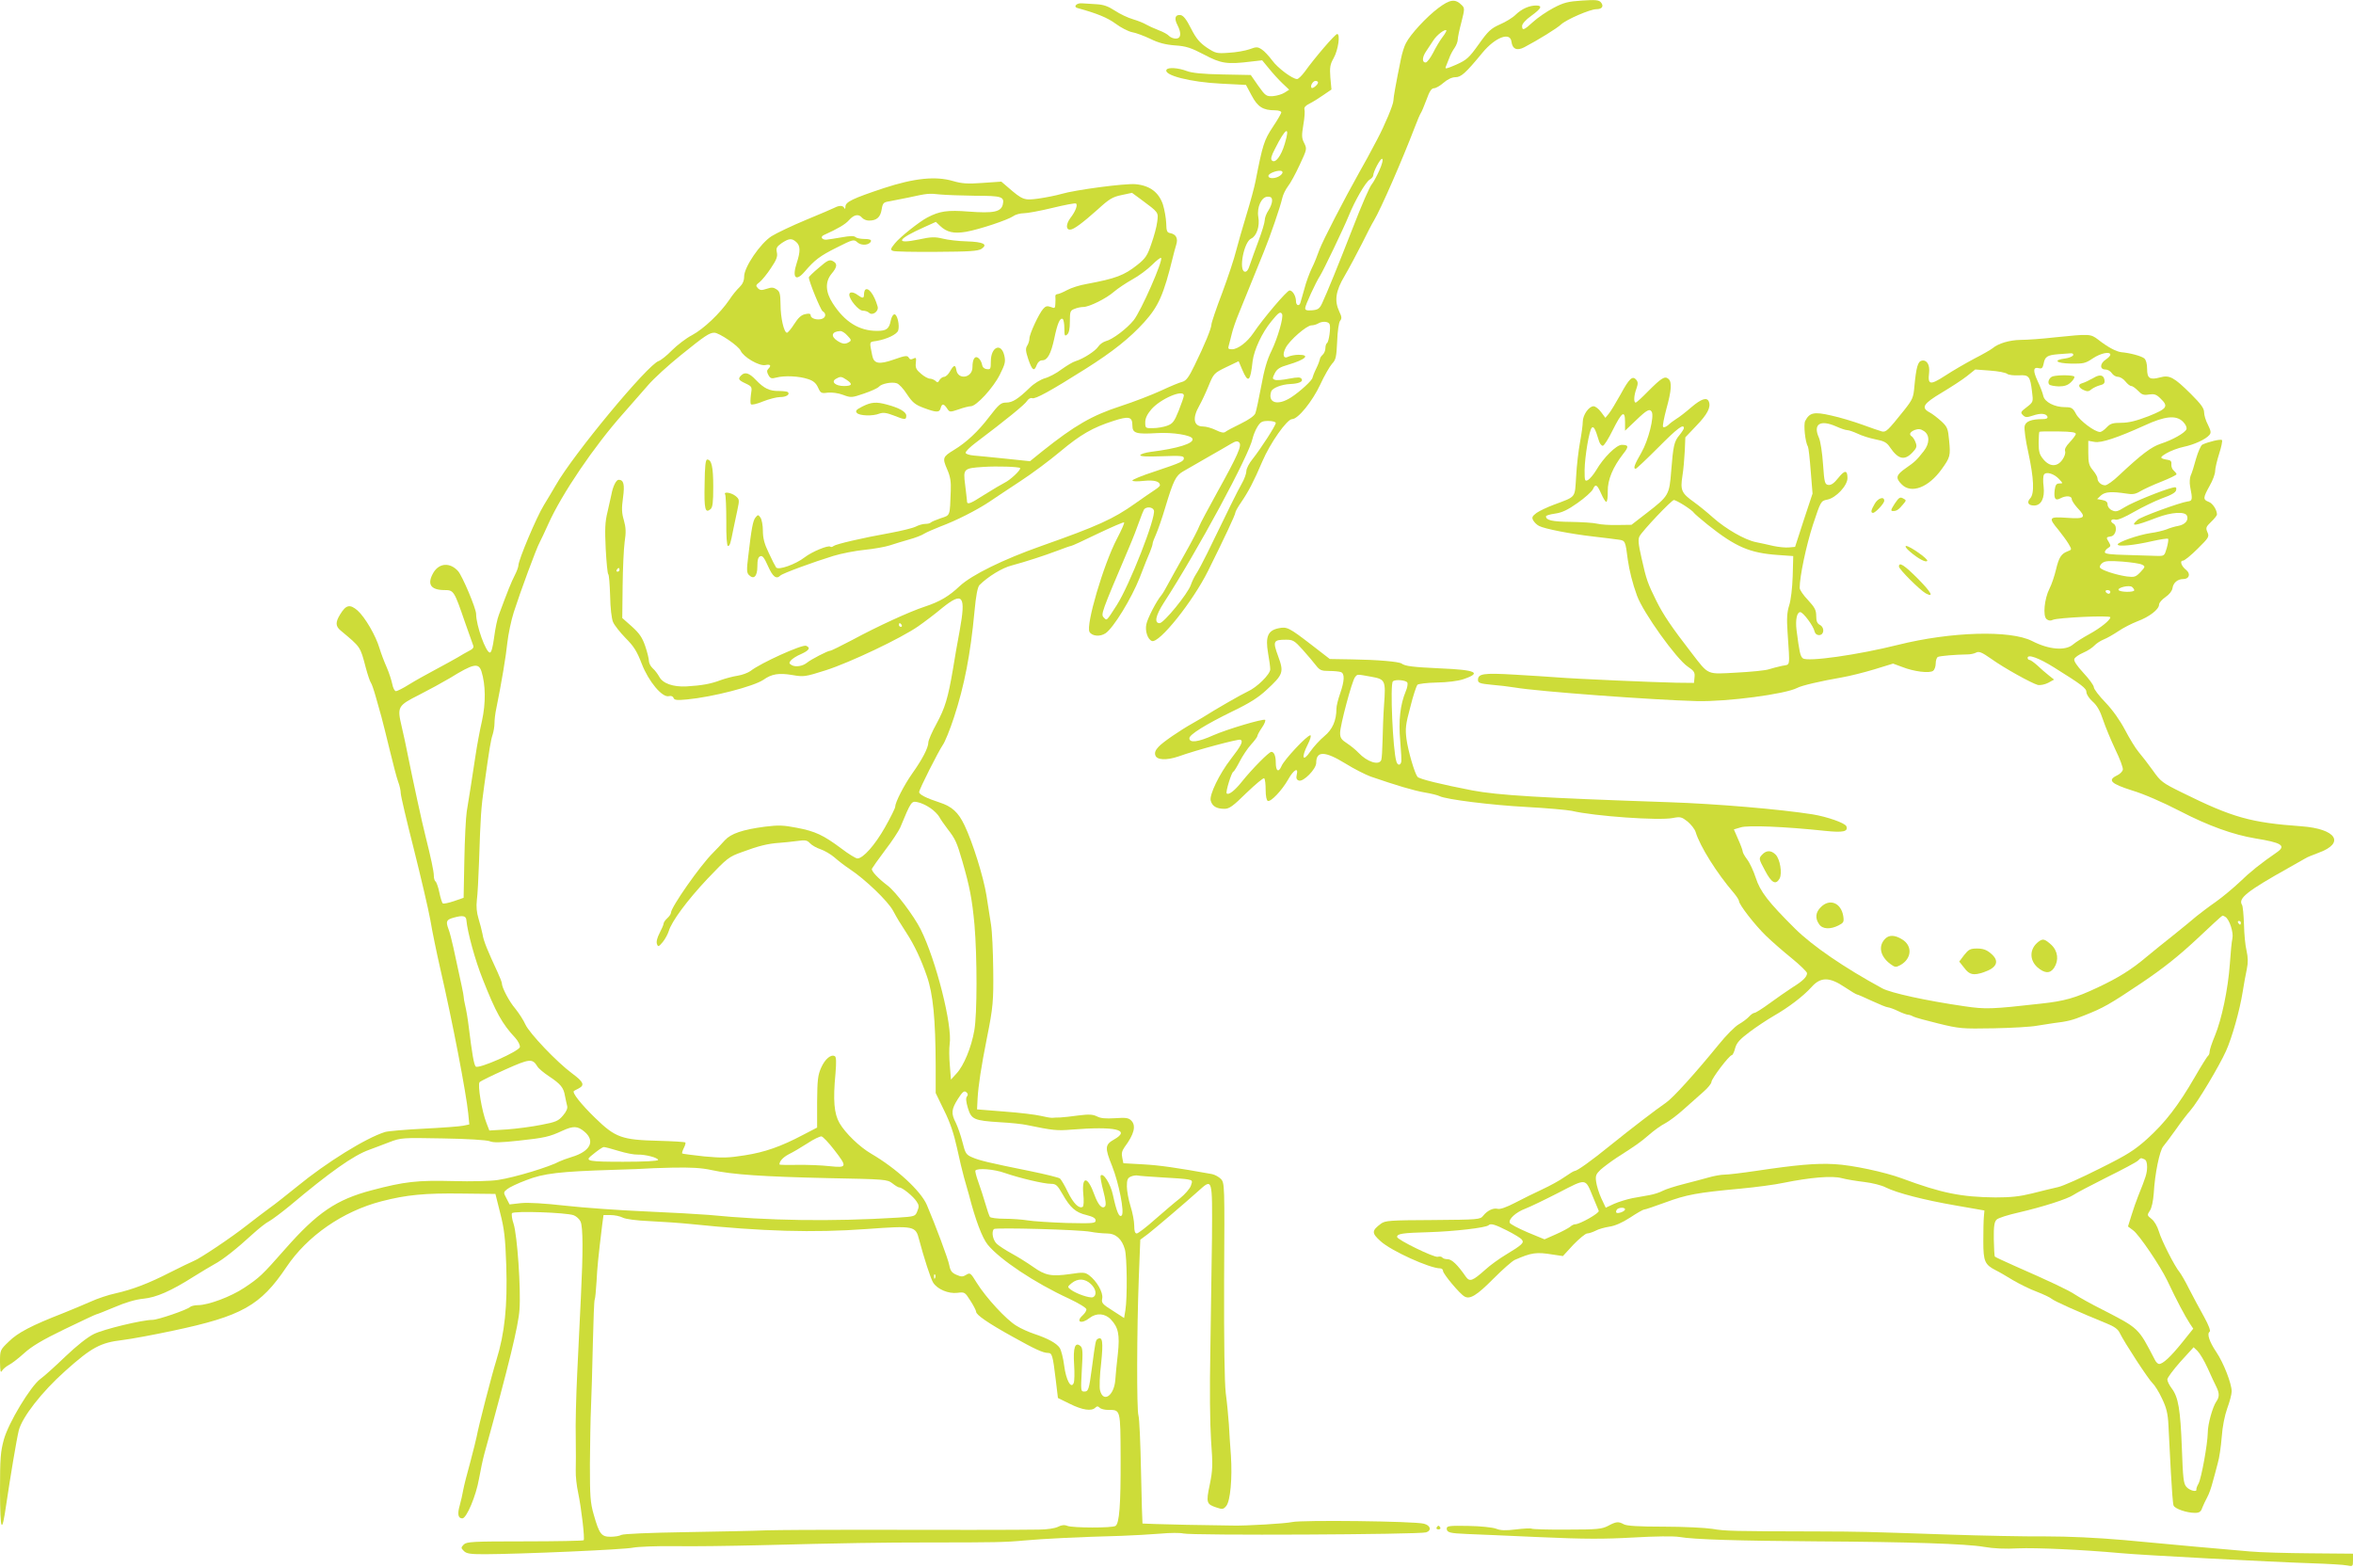 <?xml version="1.0" standalone="no"?>
<!DOCTYPE svg PUBLIC "-//W3C//DTD SVG 20010904//EN"
 "http://www.w3.org/TR/2001/REC-SVG-20010904/DTD/svg10.dtd">
<svg version="1.0" xmlns="http://www.w3.org/2000/svg"
 width="1280pt" height="853pt" viewBox="0 0 1280 853"
 preserveAspectRatio="xMidYMid meet">
<g transform="translate(0,853) scale(0.1,-0.1)"
fill="#cddc39" stroke="none">
<path d="M7824 8486 c-64 -48 -152 -143 -176 -191 -9 -16 -21 -55 -27 -85 -27
-132 -41 -210 -41 -227 0 -22 -48 -136 -89 -213 -35 -67 -71 -133 -98 -180
-82 -146 -198 -371 -215 -417 -11 -31 -29 -77 -42 -102 -12 -25 -31 -75 -40
-111 -10 -36 -20 -71 -22 -77 -6 -21 -24 -15 -24 8 0 28 -18 59 -35 59 -14 0
-144 -153 -197 -232 -33 -49 -84 -88 -116 -88 -21 0 -23 3 -17 23 3 12 11 40
16 62 5 22 22 72 38 110 16 39 47 115 69 170 22 55 52 129 67 165 35 85 91
249 100 291 4 19 18 48 31 65 13 16 42 69 64 117 40 85 40 87 25 118 -14 27
-15 40 -5 100 7 38 9 76 6 84 -3 10 6 21 27 31 18 9 52 30 76 47 l44 30 -6 65
c-4 55 -2 71 18 106 25 45 37 131 19 131 -11 0 -122 -129 -177 -206 -16 -21
-34 -39 -41 -39 -25 0 -106 60 -136 102 -17 23 -42 50 -56 59 -23 15 -29 15
-67 1 -23 -8 -73 -17 -112 -19 -67 -5 -72 -3 -120 28 -39 27 -58 49 -86 104
-25 50 -42 71 -57 73 -29 4 -36 -18 -17 -54 23 -45 20 -74 -9 -74 -13 0 -29 7
-36 14 -6 8 -33 23 -58 32 -26 10 -56 24 -68 31 -11 7 -43 20 -70 28 -28 8
-72 29 -99 47 -37 24 -62 33 -100 35 -27 2 -63 4 -79 5 -29 3 -50 -19 -24 -26
106 -29 162 -52 207 -85 28 -21 69 -42 89 -46 20 -3 65 -20 99 -36 44 -22 83
-32 135 -36 61 -4 87 -13 158 -50 92 -49 125 -54 255 -38 l61 7 38 -46 c20
-25 53 -61 73 -80 l36 -34 -25 -16 c-14 -9 -42 -17 -63 -19 -36 -2 -41 1 -80
56 l-41 59 -155 3 c-108 2 -166 8 -194 19 -45 17 -101 21 -109 7 -19 -30 130
-68 296 -76 l136 -7 31 -58 c33 -62 62 -80 127 -80 19 0 34 -5 34 -11 0 -6
-20 -41 -45 -78 -49 -74 -56 -97 -95 -296 -6 -33 -29 -116 -50 -185 -21 -69
-46 -156 -56 -195 -9 -38 -43 -141 -75 -227 -33 -86 -59 -164 -59 -173 0 -21
-37 -111 -92 -223 -31 -64 -45 -83 -66 -89 -14 -3 -67 -25 -116 -48 -50 -23
-148 -61 -219 -84 -157 -51 -250 -105 -426 -245 l-68 -55 -134 14 c-74 8 -152
15 -173 17 -22 2 -41 8 -43 14 -2 7 22 31 54 55 167 126 269 209 280 228 8 12
19 18 28 15 16 -7 101 40 288 158 151 95 243 169 322 256 77 86 105 148 155
352 4 19 13 49 18 67 12 36 0 59 -33 65 -17 3 -20 12 -21 54 -1 27 -9 73 -18
102 -23 67 -72 103 -149 110 -59 5 -328 -31 -403 -53 -27 -8 -82 -19 -123 -25
-80 -11 -87 -9 -170 63 l-34 29 -101 -7 c-81 -6 -113 -4 -161 10 -95 28 -211
16 -376 -38 -171 -57 -209 -75 -210 -101 0 -12 -3 -15 -6 -8 -6 14 -26 16 -51
3 -9 -5 -80 -35 -157 -67 -77 -32 -161 -72 -188 -89 -61 -39 -149 -168 -149
-219 0 -24 -8 -41 -25 -58 -14 -13 -39 -43 -55 -68 -51 -75 -140 -159 -203
-193 -33 -17 -82 -55 -110 -83 -27 -28 -60 -54 -72 -58 -59 -19 -464 -507
-560 -676 -14 -25 -44 -74 -65 -109 -40 -65 -138 -298 -138 -327 0 -8 -9 -33
-20 -54 -18 -35 -38 -84 -86 -214 -9 -22 -20 -77 -26 -123 -7 -53 -15 -83 -23
-83 -22 0 -75 148 -75 210 0 30 -75 207 -98 233 -43 48 -101 45 -133 -6 -38
-64 -18 -97 60 -97 49 0 52 -5 109 -171 22 -63 43 -121 46 -130 5 -10 -2 -20
-21 -29 -15 -8 -44 -24 -63 -36 -19 -11 -73 -41 -120 -66 -47 -25 -112 -61
-144 -81 -33 -21 -66 -37 -72 -37 -7 0 -16 17 -20 38 -4 20 -17 61 -30 91 -13
29 -31 76 -39 103 -21 71 -79 170 -120 207 -42 36 -63 31 -95 -22 -26 -42 -25
-64 3 -87 110 -92 106 -85 137 -203 10 -37 22 -73 27 -80 5 -6 17 -41 27 -77
10 -36 24 -85 31 -110 7 -25 27 -106 45 -180 18 -74 38 -152 46 -173 8 -20 14
-49 14 -62 0 -14 32 -150 71 -303 38 -152 79 -326 90 -387 10 -60 34 -177 53
-260 68 -295 142 -681 153 -791 l6 -61 -34 -7 c-19 -4 -115 -11 -214 -16 -99
-5 -193 -13 -210 -18 -104 -32 -321 -167 -478 -296 -55 -44 -122 -98 -151
-118 -28 -20 -82 -62 -121 -92 -86 -68 -259 -184 -294 -197 -14 -6 -71 -33
-126 -61 -117 -60 -204 -93 -297 -114 -38 -8 -98 -28 -135 -45 -38 -17 -106
-45 -153 -64 -167 -65 -244 -105 -292 -153 -48 -46 -48 -47 -48 -112 1 -49 3
-61 11 -47 5 9 23 24 38 32 16 8 53 37 84 65 41 37 98 71 220 130 91 44 168
80 171 80 4 0 48 18 99 39 60 26 115 42 157 46 70 7 149 41 275 121 39 24 88
54 110 66 46 24 123 85 210 165 33 30 73 62 90 70 16 9 67 47 112 84 220 185
347 274 431 304 26 10 76 28 111 42 63 24 70 24 290 20 135 -2 237 -9 254 -15
21 -9 59 -8 160 3 140 15 166 21 237 54 59 27 82 26 119 -5 61 -51 32 -108
-69 -138 -26 -8 -56 -19 -66 -24 -55 -30 -243 -87 -335 -101 -36 -6 -144 -9
-245 -6 -195 5 -264 -3 -442 -50 -193 -51 -296 -121 -472 -321 -124 -141 -139
-155 -222 -210 -72 -48 -195 -94 -251 -94 -18 0 -38 -5 -43 -10 -15 -15 -175
-70 -204 -70 -56 0 -267 -51 -319 -77 -35 -17 -93 -63 -156 -123 -55 -53 -116
-108 -136 -122 -53 -40 -172 -236 -198 -329 -18 -66 -21 -101 -21 -280 1 -222
10 -241 34 -73 22 149 56 353 68 402 18 72 125 210 253 324 143 128 191 154
310 168 50 6 173 29 276 51 374 79 476 136 617 346 114 170 306 303 517 358
136 35 235 45 440 42 l180 -2 26 -104 c22 -85 28 -136 33 -285 7 -219 -8 -368
-54 -516 -25 -80 -97 -359 -107 -415 -3 -16 -19 -79 -35 -140 -17 -60 -34
-128 -38 -150 -4 -22 -12 -60 -19 -84 -14 -48 -9 -71 14 -71 23 0 75 123 91
217 8 45 21 106 29 135 134 486 185 695 191 784 8 113 -12 403 -32 466 -9 26
-12 52 -9 58 9 14 296 4 336 -11 15 -6 31 -21 37 -34 14 -29 14 -169 2 -410
-5 -104 -14 -291 -20 -415 -6 -124 -10 -281 -8 -350 1 -69 1 -150 0 -180 -1
-30 5 -84 13 -120 18 -87 37 -251 30 -259 -4 -3 -148 -6 -320 -6 -286 0 -316
-2 -332 -17 -16 -17 -16 -19 0 -35 14 -15 35 -18 115 -18 198 1 759 25 807 36
28 5 127 9 220 8 94 -2 305 1 470 5 459 12 669 15 915 15 362 0 419 1 525 11
98 9 296 19 525 25 63 2 159 8 212 12 53 5 109 5 124 1 45 -12 1284 -6 1322 6
31 10 24 38 -12 47 -50 14 -668 21 -717 9 -34 -8 -250 -21 -324 -19 -5 0 -117
2 -249 4 -131 3 -240 6 -241 7 -1 2 -5 129 -8 283 -3 154 -9 291 -14 305 -10
30 -9 464 2 750 l8 206 43 32 c43 34 195 163 273 233 78 70 76 74 74 -256 -2
-160 -6 -438 -9 -620 -4 -199 -2 -390 4 -481 10 -134 9 -161 -7 -240 -21 -99
-18 -107 37 -125 32 -11 37 -10 53 9 22 28 33 150 25 274 -4 51 -9 127 -11
169 -3 42 -10 119 -17 170 -7 63 -10 266 -9 619 3 517 3 525 -18 547 -11 11
-33 23 -48 26 -194 35 -285 48 -375 53 l-107 6 -6 30 c-5 22 -2 37 12 57 53
71 65 118 36 146 -14 14 -30 16 -87 12 -51 -3 -79 -1 -99 10 -23 11 -43 12
-100 5 -40 -6 -84 -10 -99 -11 -16 0 -36 -1 -45 -2 -10 0 -38 5 -63 11 -25 6
-112 17 -195 23 l-150 12 3 60 c4 68 19 170 51 330 33 164 36 200 34 370 -1
99 -6 209 -12 245 -6 36 -17 108 -25 160 -16 99 -74 286 -119 380 -34 72 -69
103 -137 125 -71 23 -110 43 -110 56 0 15 105 222 129 257 11 15 39 83 61 151
56 171 89 340 111 574 8 88 17 133 27 144 47 47 124 94 176 107 74 20 174 52
253 82 34 13 65 24 69 24 5 0 70 30 146 67 76 36 140 64 143 61 3 -3 -15 -43
-39 -89 -73 -139 -171 -472 -149 -507 14 -23 57 -27 87 -7 43 29 141 189 186
303 22 59 48 122 56 140 7 18 14 38 14 44 0 7 9 30 19 52 10 23 33 88 50 146
44 146 57 172 96 195 19 11 78 45 132 76 54 31 112 64 130 75 25 15 35 16 44
7 16 -16 -8 -70 -120 -272 -49 -89 -93 -171 -97 -183 -4 -13 -38 -79 -77 -148
-39 -69 -81 -145 -94 -169 -13 -25 -29 -52 -36 -60 -25 -29 -75 -125 -81 -157
-8 -36 7 -82 30 -91 39 -15 222 213 306 382 91 183 148 305 148 316 0 6 14 31
32 57 39 57 68 112 115 222 42 99 134 230 162 230 32 0 110 96 153 188 22 48
51 98 64 113 21 22 24 36 28 122 2 57 9 103 16 112 10 12 9 22 -4 49 -28 60
-21 112 29 196 24 41 66 120 94 175 27 55 56 111 65 125 38 64 153 327 223
510 13 35 28 69 32 75 4 5 18 38 31 73 16 45 27 62 41 62 10 0 34 14 52 30 22
19 46 30 64 30 31 0 55 21 148 134 69 83 150 114 157 60 5 -41 30 -52 70 -31
76 40 178 103 200 124 29 27 158 83 192 83 31 0 42 16 25 37 -11 13 -29 15
-103 10 -76 -5 -100 -11 -155 -40 -36 -19 -86 -53 -111 -76 -50 -46 -60 -49
-60 -22 0 11 20 34 50 55 55 40 63 56 26 56 -37 0 -78 -18 -111 -50 -16 -16
-55 -40 -86 -53 -49 -22 -64 -36 -115 -108 -53 -74 -65 -85 -123 -111 -53 -23
-62 -25 -56 -11 4 10 13 32 19 48 6 17 19 41 29 55 9 13 17 34 17 45 0 11 9
54 20 95 18 71 18 76 2 92 -36 36 -64 32 -128 -16z m23 -158 c-14 -18 -37 -57
-51 -85 -15 -29 -33 -53 -41 -53 -20 0 -19 29 3 61 9 14 27 41 39 59 20 31 63
63 71 55 2 -2 -7 -19 -21 -37z m-677 -247 c0 -11 -29 -35 -35 -29 -10 9 7 38
21 38 8 0 14 -4 14 -9z m-181 -333 c-20 -68 -52 -109 -70 -91 -8 8 -3 26 17
64 58 116 84 129 53 27z m514 -146 c-14 -31 -32 -64 -39 -72 -14 -16 -55 -111
-109 -250 -74 -190 -136 -342 -163 -400 -14 -30 -23 -35 -54 -38 -29 -2 -38 0
-38 12 0 15 58 141 81 176 17 26 130 262 155 324 34 84 92 185 115 199 10 6
19 16 19 22 1 23 40 96 49 91 6 -4 -1 -31 -16 -64z m-539 -27 c-24 -18 -64
-19 -64 -2 0 16 61 36 74 25 6 -5 2 -14 -10 -23z m-1657 -110 c142 0 158 -5
148 -48 -10 -40 -51 -48 -185 -38 -116 9 -158 3 -225 -32 -43 -22 -151 -108
-177 -141 -24 -30 -26 -35 -10 -41 9 -4 116 -6 237 -5 180 1 224 4 244 16 37
25 11 38 -81 41 -44 1 -103 8 -130 15 -42 10 -62 10 -131 -5 -131 -27 -118 1
32 68 l62 28 22 -21 c38 -36 75 -44 142 -33 73 13 226 64 257 85 12 9 38 16
58 16 19 0 89 13 155 29 66 16 123 27 128 24 11 -7 -2 -43 -31 -80 -24 -33
-24 -64 0 -62 19 0 68 37 150 110 62 57 81 68 130 78 l56 12 49 -36 c97 -72
95 -69 88 -122 -3 -27 -18 -81 -32 -120 -21 -63 -32 -79 -76 -114 -72 -57
-116 -74 -277 -104 -36 -6 -83 -21 -105 -33 -22 -12 -46 -22 -53 -22 -7 0 -12
-6 -11 -12 1 -7 1 -25 0 -40 -1 -25 -3 -27 -25 -18 -19 7 -28 5 -41 -10 -23
-25 -75 -137 -75 -161 0 -11 -5 -28 -12 -39 -10 -16 -9 -30 6 -75 21 -61 32
-68 46 -30 6 15 17 25 30 25 28 0 47 35 65 118 17 82 31 115 46 107 5 -4 9
-27 9 -52 0 -39 2 -44 15 -33 10 8 15 31 15 71 0 55 2 60 26 69 14 6 35 10 47
10 32 0 125 46 167 83 21 18 66 48 100 67 35 19 83 55 107 79 24 24 46 41 49
38 13 -12 -109 -289 -149 -339 -37 -46 -115 -105 -152 -114 -14 -4 -33 -17
-41 -30 -16 -24 -81 -66 -124 -79 -14 -4 -47 -24 -75 -44 -27 -21 -69 -43 -92
-49 -23 -7 -59 -29 -80 -50 -64 -62 -95 -82 -129 -82 -29 0 -40 -9 -93 -78
-60 -79 -124 -139 -192 -180 -61 -37 -63 -44 -37 -104 18 -41 22 -68 20 -118
-5 -140 -2 -132 -54 -149 -26 -9 -50 -19 -54 -23 -4 -5 -18 -8 -31 -8 -13 0
-37 -7 -52 -15 -16 -8 -78 -23 -137 -34 -157 -28 -296 -61 -309 -71 -7 -6 -15
-7 -18 -4 -10 10 -100 -27 -140 -58 -49 -38 -142 -71 -155 -55 -5 7 -23 42
-40 79 -24 49 -32 81 -32 120 0 30 -6 62 -13 72 -12 17 -14 17 -27 1 -14 -16
-22 -58 -40 -214 -9 -71 -8 -87 4 -99 27 -27 46 -7 46 47 0 35 4 51 16 55 12
5 22 -9 42 -54 26 -58 45 -73 67 -51 12 12 181 74 289 107 43 13 119 28 170
33 50 5 111 16 136 24 25 8 72 23 105 32 33 9 70 23 83 32 13 8 53 25 88 39
86 32 196 88 264 133 30 21 107 71 170 113 63 41 161 114 218 162 110 92 176
130 288 166 86 28 104 23 104 -24 0 -43 19 -49 135 -42 84 5 186 -11 192 -31
9 -25 -81 -53 -226 -71 -30 -4 -56 -12 -58 -18 -2 -7 35 -9 117 -6 101 4 120
2 120 -10 0 -18 -13 -24 -162 -74 -65 -21 -118 -43 -118 -48 0 -5 27 -6 61 -2
59 6 89 -3 89 -24 0 -5 -15 -17 -32 -28 -18 -12 -64 -43 -103 -71 -118 -84
-204 -123 -510 -231 -207 -73 -378 -157 -444 -218 -58 -55 -108 -85 -190 -112
-85 -28 -257 -107 -394 -181 -61 -32 -115 -59 -121 -59 -13 0 -104 -47 -126
-65 -23 -19 -61 -25 -82 -14 -16 9 -17 13 -6 26 7 9 32 25 56 35 44 20 53 34
27 45 -22 8 -248 -94 -302 -137 -14 -10 -45 -22 -71 -26 -26 -4 -67 -15 -92
-24 -52 -20 -101 -29 -185 -34 -73 -4 -130 16 -149 53 -8 14 -23 35 -35 45
-12 11 -21 29 -21 40 0 12 -9 49 -20 81 -16 47 -32 70 -73 107 l-52 46 2 174
c1 95 6 203 11 240 8 52 7 77 -4 117 -12 40 -13 65 -5 123 10 73 4 98 -24 98
-13 0 -31 -36 -39 -80 -3 -14 -12 -56 -21 -94 -14 -56 -15 -95 -10 -203 4 -73
10 -135 14 -137 4 -3 8 -55 10 -117 1 -65 8 -126 16 -143 7 -17 38 -56 68 -87
45 -45 62 -72 88 -140 37 -96 112 -186 148 -176 12 3 22 -1 25 -10 5 -12 19
-13 73 -8 139 13 363 71 416 107 45 32 84 38 156 26 64 -11 70 -10 184 26 131
42 409 174 502 239 33 23 93 68 132 101 111 89 128 66 94 -122 -12 -64 -29
-160 -37 -212 -27 -158 -43 -211 -89 -296 -25 -45 -45 -92 -45 -103 0 -29 -33
-92 -87 -168 -45 -64 -93 -157 -93 -181 0 -8 -25 -58 -56 -113 -55 -97 -119
-169 -150 -169 -8 0 -48 24 -87 54 -98 73 -142 94 -243 113 -72 14 -99 15
-172 6 -123 -16 -186 -38 -219 -74 -15 -17 -44 -48 -64 -68 -71 -70 -229 -297
-229 -326 0 -7 -9 -20 -20 -30 -11 -10 -20 -23 -20 -29 0 -6 -10 -29 -22 -52
-13 -25 -19 -48 -14 -60 6 -16 9 -15 31 11 14 17 28 44 33 60 16 53 99 166
212 286 106 111 114 118 187 144 91 34 142 46 203 50 25 2 68 6 96 10 44 6 54
5 70 -12 10 -11 36 -26 58 -33 21 -7 55 -27 75 -44 20 -18 58 -47 85 -65 82
-54 206 -173 234 -225 28 -51 31 -56 73 -121 43 -66 80 -145 111 -235 34 -97
47 -235 48 -486 l0 -150 46 -95 c33 -66 53 -127 70 -204 13 -60 30 -132 38
-160 8 -27 20 -70 27 -95 35 -136 72 -234 102 -271 66 -81 256 -208 441 -293
55 -26 96 -51 96 -59 0 -8 -9 -22 -20 -32 -41 -37 -7 -50 37 -15 37 29 84 26
116 -8 41 -43 49 -83 38 -187 -6 -49 -12 -114 -14 -143 -7 -86 -66 -125 -83
-55 -4 15 -2 81 6 146 12 117 8 149 -19 133 -11 -7 -12 -12 -31 -156 -16 -120
-19 -130 -42 -130 -19 0 -19 5 -13 118 6 98 5 120 -8 130 -29 24 -40 -10 -34
-101 3 -45 2 -90 -2 -100 -14 -36 -42 15 -52 94 -5 40 -16 83 -24 96 -17 26
-65 52 -140 77 -27 9 -71 28 -96 44 -54 32 -165 152 -216 234 -33 54 -36 56
-57 43 -18 -11 -26 -12 -53 0 -25 11 -33 21 -39 52 -6 34 -76 220 -122 328
-33 77 -166 199 -303 279 -62 36 -140 111 -172 166 -30 52 -36 125 -22 271 5
61 4 88 -3 93 -21 13 -54 -15 -75 -62 -18 -41 -21 -66 -22 -187 l0 -139 -75
-39 c-123 -65 -210 -95 -319 -112 -88 -14 -121 -15 -219 -6 -64 7 -118 14
-121 16 -2 3 2 16 9 30 7 14 11 27 8 30 -3 3 -68 7 -144 9 -202 5 -236 17
-347 125 -77 75 -126 137 -115 146 2 1 13 8 26 14 34 18 27 35 -35 81 -85 63
-233 219 -255 267 -10 23 -35 61 -54 85 -34 39 -74 116 -74 139 0 6 -11 34
-24 62 -53 114 -76 169 -81 205 -4 20 -14 59 -22 85 -10 33 -13 66 -9 100 4
29 9 124 12 212 8 245 11 291 28 410 28 202 36 250 46 279 5 16 10 44 10 62 0
18 4 54 10 81 27 132 53 286 60 358 5 44 20 118 35 165 36 112 123 348 141
380 7 14 29 59 47 100 73 163 250 424 407 600 41 47 102 116 134 153 32 38
114 112 181 166 130 105 154 121 181 121 26 0 132 -72 143 -98 16 -35 100 -84
134 -78 28 6 35 -2 16 -21 -8 -8 -8 -17 1 -33 10 -19 17 -21 43 -14 45 12 125
8 172 -8 29 -9 44 -22 55 -46 14 -31 18 -33 53 -28 23 2 57 -2 83 -12 43 -16
47 -16 114 7 39 13 75 30 81 37 14 17 71 28 97 19 12 -3 37 -30 56 -60 30 -45
45 -57 91 -74 69 -26 86 -26 92 -1 7 26 17 25 35 -2 14 -21 15 -21 63 -5 27
10 57 17 66 17 30 0 122 100 158 172 29 58 32 71 24 105 -17 71 -73 46 -73
-33 0 -41 -2 -45 -22 -42 -15 2 -24 11 -26 25 -2 12 -10 27 -18 34 -20 17 -34
-3 -34 -49 0 -59 -80 -71 -88 -13 -5 29 -14 26 -34 -9 -9 -17 -24 -30 -32 -30
-8 0 -19 -8 -25 -17 -8 -15 -12 -16 -22 -5 -7 6 -21 12 -30 12 -10 0 -32 12
-49 27 -26 22 -31 32 -28 59 3 28 2 31 -14 23 -12 -6 -19 -5 -25 6 -7 12 -19
11 -81 -11 -80 -28 -108 -23 -117 21 -16 80 -18 74 22 80 58 10 112 36 119 57
9 29 -5 88 -20 88 -8 0 -16 -14 -20 -32 -9 -47 -23 -58 -75 -58 -98 0 -176 49
-241 150 -40 62 -42 117 -7 160 32 38 34 56 7 70 -18 9 -29 4 -75 -36 -30 -25
-55 -49 -55 -53 0 -22 64 -177 75 -184 21 -12 18 -35 -5 -42 -26 -8 -60 3 -60
19 0 10 -9 12 -30 7 -21 -4 -38 -20 -59 -53 -17 -27 -35 -48 -40 -48 -16 0
-35 80 -35 154 -1 58 -4 71 -22 82 -16 11 -27 12 -53 3 -27 -9 -36 -9 -48 3
-13 14 -12 17 10 34 13 11 41 45 61 76 30 44 37 63 32 85 -5 24 -1 31 27 51
40 26 54 27 79 5 22 -20 23 -50 2 -114 -26 -80 -5 -103 43 -47 55 64 82 85
174 131 91 46 94 46 114 28 22 -19 65 -15 73 7 2 8 -9 12 -35 12 -22 0 -44 5
-49 10 -8 8 -30 7 -75 -1 -35 -6 -73 -12 -84 -13 -24 -1 -34 16 -14 25 77 35
117 58 138 82 27 30 52 35 71 12 7 -8 23 -15 37 -15 42 0 62 18 69 60 6 36 10
40 43 45 20 4 65 13 101 20 105 23 112 24 175 17 33 -3 119 -6 192 -7z m1613
-27 c0 -13 -9 -36 -20 -53 -11 -16 -20 -40 -20 -53 0 -12 -15 -62 -33 -110
-18 -48 -39 -106 -47 -130 -9 -30 -18 -42 -29 -40 -34 8 -4 163 35 180 30 14
48 67 39 118 -9 53 18 110 51 110 18 0 24 -5 24 -22z m54 -616 c10 -16 -24
-132 -57 -200 -24 -48 -40 -103 -56 -192 -13 -69 -27 -135 -32 -148 -5 -14
-35 -35 -80 -57 -39 -19 -77 -39 -84 -45 -8 -6 -24 -3 -50 10 -22 11 -54 20
-71 20 -51 0 -59 45 -20 113 13 23 36 72 51 109 27 66 30 69 96 101 l67 32 20
-47 c32 -75 44 -65 56 47 8 62 51 155 102 217 39 48 49 55 58 40z m259 -56 c7
-18 -4 -95 -14 -102 -5 -3 -9 -16 -9 -28 0 -13 -7 -29 -15 -36 -8 -7 -15 -18
-15 -24 -1 -6 -9 -29 -20 -51 -11 -22 -19 -44 -20 -49 0 -14 -70 -78 -117
-108 -73 -47 -128 -30 -108 32 6 19 56 39 105 41 45 2 70 13 61 27 -7 11 -19
11 -69 2 -34 -7 -68 -10 -77 -6 -14 5 -14 8 0 36 12 23 27 33 73 46 94 28 122
54 56 54 -19 0 -44 -5 -55 -10 -27 -15 -35 10 -15 48 21 41 114 122 140 122
11 0 28 5 36 10 22 14 57 12 63 -4z m-2623 -62 c21 -21 22 -27 10 -34 -21 -14
-37 -12 -65 6 -38 25 -31 51 16 53 8 1 26 -10 39 -25z m-5 -240 c35 -23 31
-34 -14 -34 -46 0 -72 23 -44 39 24 14 30 14 58 -5z m1835 -86 c0 -7 -13 -44
-28 -82 -24 -60 -33 -71 -63 -82 -19 -7 -53 -13 -76 -13 -42 -1 -43 0 -43 32
0 22 11 44 33 70 50 58 177 112 177 75z m500 -149 c0 -14 -83 -142 -126 -196
-19 -23 -34 -52 -34 -66 0 -13 -11 -44 -25 -68 -23 -40 -71 -138 -188 -379
-23 -47 -50 -97 -60 -112 -10 -15 -23 -42 -29 -60 -16 -47 -147 -208 -170
-208 -30 0 -22 41 23 111 182 280 465 804 483 894 4 17 15 45 26 63 17 27 25
32 60 32 22 0 40 -5 40 -11z m-1391 -245 c8 -8 -54 -66 -84 -80 -16 -8 -65
-37 -108 -64 -86 -55 -97 -58 -97 -32 -1 9 -5 48 -10 87 -11 85 -8 88 100 95
74 5 191 1 199 -6z m728 -230 c13 -36 -132 -407 -202 -516 -58 -90 -53 -85
-71 -67 -16 17 -13 26 133 369 25 58 52 128 61 155 10 28 21 56 25 63 12 17
47 15 54 -4z m-2907 -324 c0 -5 -5 -10 -11 -10 -5 0 -7 5 -4 10 3 6 8 10 11
10 2 0 4 -4 4 -10z m1535 -300 c3 -5 1 -10 -4 -10 -6 0 -11 5 -11 10 0 6 2 10
4 10 3 0 8 -4 11 -10z m-2286 -252 c23 -74 24 -172 3 -269 -12 -52 -28 -139
-36 -194 -19 -125 -34 -222 -47 -300 -5 -33 -11 -152 -13 -264 l-4 -205 -52
-18 c-29 -10 -56 -15 -61 -13 -4 3 -13 30 -19 60 -6 30 -16 57 -21 60 -5 4 -9
17 -9 31 0 24 -16 98 -45 214 -18 69 -71 315 -95 435 -10 50 -25 123 -35 163
-25 107 -22 113 95 172 55 28 130 69 167 91 128 79 156 85 172 37z m2442 -744
c20 -13 41 -35 48 -47 6 -12 27 -42 46 -67 42 -54 50 -72 80 -175 41 -142 53
-207 66 -345 15 -177 15 -489 -1 -576 -16 -92 -57 -191 -96 -233 l-31 -34 -6
77 c-4 43 -4 95 -1 115 16 102 -74 458 -158 626 -38 75 -135 203 -179 237 -53
40 -90 80 -86 92 3 6 35 52 72 101 38 49 74 105 82 123 60 145 61 145 95 138
18 -3 49 -18 69 -32z m-2524 -609 c6 -67 48 -220 89 -322 71 -180 105 -242
177 -319 16 -18 27 -40 25 -50 -4 -23 -225 -121 -240 -106 -10 10 -20 69 -38
215 -5 43 -14 95 -19 115 -5 20 -9 44 -9 52 -1 14 -10 56 -56 267 -9 39 -20
84 -26 98 -16 43 -12 52 28 63 50 14 67 10 69 -13z m386 -796 c6 -11 35 -35
62 -53 65 -43 81 -63 88 -106 4 -19 9 -44 12 -55 4 -13 -3 -31 -22 -53 -25
-30 -39 -36 -118 -51 -49 -10 -133 -21 -186 -25 l-97 -6 -15 39 c-26 64 -50
212 -38 224 7 7 69 37 138 68 134 60 149 62 176 18z m2337 -164 c-7 -8 -5 -28
5 -62 19 -63 33 -69 175 -78 58 -3 123 -10 145 -15 141 -29 165 -32 245 -25
238 19 324 -1 230 -54 -49 -28 -51 -44 -10 -145 37 -94 68 -252 52 -268 -14
-14 -28 20 -48 112 -13 61 -54 125 -67 104 -2 -5 4 -42 15 -83 13 -50 16 -77
9 -84 -16 -16 -37 8 -57 62 -37 104 -70 107 -61 5 4 -36 2 -66 -3 -69 -20 -12
-50 17 -81 80 -17 36 -37 69 -43 74 -6 5 -78 23 -161 40 -228 46 -277 58 -316
75 -33 14 -38 21 -53 82 -9 36 -26 84 -36 105 -27 52 -25 74 11 131 25 39 34
46 45 37 10 -8 11 -15 4 -24z m-723 -289 c73 -94 72 -100 -24 -90 -43 5 -122
8 -175 7 -54 -1 -98 0 -98 2 0 18 19 39 51 56 21 10 67 37 101 59 34 23 69 39
77 38 8 -2 39 -34 68 -72z m-1172 -7 c39 -12 85 -21 104 -20 42 1 111 -17 111
-29 0 -6 -75 -10 -190 -10 -183 0 -208 4 -177 30 41 34 63 49 72 50 6 0 42 -9
80 -21z m505 -104 c114 -25 283 -36 635 -44 312 -6 321 -7 349 -28 16 -13 33
-23 39 -23 16 0 76 -49 93 -76 14 -20 14 -29 4 -53 -11 -28 -13 -29 -108 -35
-361 -22 -702 -17 -1027 15 -49 4 -205 13 -345 19 -140 6 -336 20 -434 31
-116 13 -202 18 -242 14 l-62 -7 -17 33 c-17 32 -17 33 4 50 12 10 58 32 104
49 94 37 182 47 472 56 98 3 180 6 182 7 1 1 64 3 140 5 100 2 159 -1 213 -13z
m1596 -16 c81 -28 212 -59 251 -59 27 0 35 -7 63 -56 42 -74 71 -100 131 -114
35 -9 49 -17 49 -29 0 -16 -13 -17 -157 -14 -87 3 -182 9 -212 14 -30 5 -87 9
-127 9 -40 0 -76 5 -79 10 -4 6 -15 38 -25 73 -10 34 -27 87 -38 117 -11 30
-18 58 -16 62 10 15 102 8 160 -13z m854 -24 c63 -3 127 -8 142 -11 25 -5 26
-7 16 -35 -6 -16 -32 -46 -58 -67 -26 -20 -87 -72 -135 -114 -48 -43 -94 -78
-101 -78 -10 0 -14 13 -14 43 0 23 -9 71 -20 105 -11 35 -20 84 -20 108 0 37
4 46 23 54 12 5 29 7 37 5 8 -2 67 -6 130 -10z m-2932 -219 c16 -8 74 -16 147
-19 66 -3 167 -10 225 -16 389 -40 663 -48 953 -27 261 19 268 17 287 -58 25
-95 63 -213 76 -233 23 -37 84 -62 132 -56 40 5 41 4 71 -43 17 -26 31 -54 31
-60 0 -17 67 -63 199 -136 120 -67 165 -88 192 -88 22 0 26 -12 42 -145 l12
-100 65 -32 c68 -34 118 -41 138 -21 9 9 15 9 24 0 7 -7 28 -12 47 -12 67 0
66 6 67 -262 1 -257 -7 -356 -28 -369 -18 -12 -231 -11 -261 0 -17 7 -33 5
-52 -5 -16 -8 -59 -15 -104 -15 -102 -2 -543 -2 -991 -1 -201 0 -421 -1 -490
-3 -69 -3 -270 -7 -448 -10 -185 -3 -331 -9 -342 -15 -10 -6 -37 -10 -59 -10
-50 0 -61 15 -91 120 -19 66 -21 100 -21 275 1 110 3 250 6 310 3 61 7 215 10
344 3 128 7 237 10 241 3 5 7 48 10 97 4 79 9 130 31 311 l7 52 39 0 c21 0 51
-6 66 -14z m2545 -77 c26 -5 66 -9 88 -9 49 0 82 -30 98 -86 12 -42 14 -263 3
-331 l-7 -43 -62 40 c-57 36 -62 42 -57 67 6 32 -30 95 -72 126 -22 16 -32 17
-104 6 -101 -14 -134 -8 -201 40 -30 21 -81 53 -114 71 -33 18 -70 42 -82 53
-22 20 -31 66 -16 81 10 9 467 -3 526 -15z m-846 -251 c-3 -8 -6 -5 -6 6 -1
11 2 17 5 13 3 -3 4 -12 1 -19z m847 -33 c29 -27 34 -62 11 -72 -17 -6 -91 19
-121 42 -18 14 -18 15 6 35 34 27 72 25 104 -5z"/>
<path d="M4706 6953 c-3 -4 -6 -15 -6 -25 0 -22 -8 -22 -34 -3 -24 18 -46 19
-46 2 0 -27 51 -87 73 -87 13 0 28 -5 34 -11 19 -19 55 8 47 34 -19 66 -51
107 -68 90z"/>
<path d="M4032 6488 c-19 -19 -15 -26 24 -44 35 -17 36 -18 29 -61 -3 -23 -4
-47 0 -52 3 -5 32 1 65 15 33 13 75 24 94 24 33 0 55 14 42 27 -3 3 -25 6 -48
6 -52 -1 -82 14 -127 61 -36 38 -59 44 -79 24z"/>
<path d="M4692 6319 c-34 -17 -40 -24 -31 -35 13 -16 86 -19 123 -4 20 7 38 5
77 -10 62 -25 69 -25 69 -1 0 20 -37 42 -105 60 -58 16 -85 14 -133 -10z"/>
<path d="M3833 5896 c-3 -137 3 -160 32 -136 12 10 15 38 15 122 0 108 -9 148
-33 148 -9 0 -13 -37 -14 -134z"/>
<path d="M3945 5840 c3 -6 6 -71 6 -145 -1 -81 3 -135 9 -135 10 0 14 12 29
90 5 25 15 72 22 104 12 57 12 60 -10 78 -24 19 -67 25 -56 8z"/>
<path d="M11180 6695 c-69 -8 -153 -14 -188 -14 -61 -1 -121 -19 -152 -45 -8
-7 -53 -33 -100 -57 -47 -25 -118 -66 -159 -93 -82 -53 -95 -50 -87 16 5 43
-12 72 -40 66 -21 -4 -30 -35 -40 -140 -5 -61 -10 -72 -56 -130 -89 -111 -98
-120 -121 -115 -12 3 -60 20 -107 37 -47 17 -123 40 -170 50 -92 21 -116 16
-140 -30 -10 -19 0 -116 15 -140 3 -4 10 -64 15 -132 l10 -123 -48 -145 -47
-145 -33 -3 c-18 -2 -57 2 -85 8 -29 7 -72 16 -96 21 -59 12 -162 71 -232 133
-31 28 -78 66 -103 84 -69 49 -76 65 -64 142 6 36 11 98 13 138 l3 73 60 63
c60 62 80 101 68 131 -10 26 -41 16 -96 -31 -30 -26 -66 -54 -80 -62 -14 -9
-35 -24 -46 -35 -12 -10 -24 -14 -27 -9 -4 4 5 49 18 98 28 101 31 146 11 163
-20 17 -38 5 -111 -68 -33 -34 -63 -61 -67 -61 -12 0 -10 39 4 76 9 26 9 36
-1 48 -20 24 -38 8 -85 -79 -25 -45 -54 -93 -64 -105 l-19 -23 -23 31 c-13 18
-32 32 -41 32 -26 0 -59 -48 -59 -85 0 -18 -7 -68 -15 -111 -8 -43 -18 -127
-21 -185 -8 -121 3 -108 -122 -155 -35 -13 -77 -33 -93 -44 -24 -18 -27 -25
-19 -40 6 -11 20 -25 32 -31 30 -16 174 -44 298 -58 58 -7 119 -14 137 -17 34
-5 35 -7 48 -109 8 -57 26 -130 50 -195 33 -92 215 -346 277 -387 33 -22 39
-31 36 -57 l-3 -31 -95 1 c-118 2 -550 21 -648 29 -40 3 -145 10 -234 15 -169
10 -198 5 -198 -29 0 -16 11 -20 73 -26 39 -3 97 -10 127 -15 128 -22 758 -68
990 -74 165 -4 483 38 547 72 24 13 128 37 243 57 41 7 121 27 177 44 l101 31
49 -18 c65 -26 151 -36 169 -21 8 6 14 24 14 40 0 15 5 31 11 35 11 6 95 13
162 14 15 0 36 4 47 10 15 8 31 2 82 -34 71 -51 220 -133 253 -142 13 -3 38 2
56 11 l33 18 -29 23 c-17 13 -44 37 -62 54 -18 16 -37 30 -43 30 -5 0 -10 5
-10 11 0 22 61 0 144 -52 152 -95 176 -113 176 -135 0 -11 15 -34 33 -50 24
-21 41 -50 57 -99 13 -39 43 -111 67 -162 25 -51 43 -100 41 -110 -2 -10 -16
-24 -31 -31 -54 -26 -35 -45 81 -82 64 -19 169 -65 260 -112 156 -81 291 -129
411 -149 142 -23 168 -39 119 -74 -89 -61 -151 -111 -203 -162 -34 -32 -92
-81 -130 -108 -39 -27 -86 -63 -106 -79 -19 -17 -75 -62 -123 -101 -49 -38
-113 -91 -145 -117 -85 -72 -155 -116 -270 -170 -121 -57 -180 -74 -311 -88
-266 -30 -299 -31 -414 -14 -207 30 -399 72 -446 97 -208 113 -380 231 -475
325 -146 145 -190 202 -214 277 -12 37 -33 82 -47 100 -13 17 -24 37 -24 43 0
6 -11 36 -24 65 l-24 55 37 11 c37 13 245 4 460 -19 97 -10 126 -4 115 25 -7
18 -105 52 -184 65 -179 28 -519 57 -780 66 -709 24 -932 38 -1070 64 -171 33
-289 62 -299 74 -16 20 -51 140 -60 206 -7 56 -5 78 21 174 15 61 33 115 39
121 5 5 52 11 105 12 56 1 115 8 144 18 104 35 70 51 -125 59 -149 7 -191 12
-210 26 -15 11 -134 21 -270 23 l-121 2 -97 75 c-126 97 -136 102 -183 92 -57
-12 -71 -46 -56 -134 7 -38 12 -78 12 -89 0 -27 -73 -99 -123 -121 -31 -14
-176 -97 -248 -143 -9 -5 -32 -19 -50 -29 -68 -38 -165 -104 -187 -129 -17
-18 -22 -32 -17 -46 8 -26 61 -28 126 -6 97 35 323 95 336 91 18 -7 6 -31 -52
-106 -62 -80 -117 -194 -109 -225 8 -31 32 -45 75 -45 26 0 46 14 120 87 49
47 92 83 96 79 5 -4 8 -33 8 -63 0 -34 5 -58 12 -60 17 -6 77 58 110 116 30
54 58 70 47 26 -4 -18 -1 -27 11 -31 24 -10 95 62 95 96 0 66 47 65 158 -3 48
-30 110 -61 137 -71 139 -48 236 -77 295 -87 36 -6 72 -15 81 -20 35 -18 283
-49 474 -59 110 -6 220 -16 245 -21 122 -29 474 -54 550 -39 41 8 48 6 80 -19
19 -16 39 -41 44 -57 23 -77 115 -224 208 -332 15 -18 28 -38 28 -44 0 -19 87
-131 147 -189 32 -31 95 -86 141 -123 45 -37 82 -73 82 -80 0 -20 -22 -42 -80
-78 -30 -20 -86 -58 -125 -87 -38 -28 -75 -51 -81 -51 -6 0 -19 -9 -29 -20
-11 -12 -35 -30 -56 -42 -20 -11 -70 -61 -110 -111 -129 -158 -249 -291 -288
-317 -50 -34 -186 -138 -300 -230 -107 -87 -182 -140 -195 -140 -5 0 -29 -15
-55 -33 -25 -18 -80 -48 -121 -67 -41 -19 -108 -52 -148 -73 -46 -24 -82 -37
-95 -33 -24 6 -56 -9 -79 -38 -16 -20 -24 -21 -274 -23 -235 -1 -259 -3 -282
-20 -51 -38 -51 -51 -2 -95 58 -53 268 -148 325 -148 8 0 15 -6 15 -14 0 -16
92 -126 117 -139 29 -17 67 6 156 96 51 51 103 97 117 103 91 40 117 44 208
29 l54 -8 57 62 c32 33 66 61 75 61 9 0 30 7 46 15 16 9 50 18 75 22 29 4 69
21 112 49 36 24 71 44 77 44 6 0 58 18 116 39 114 42 171 53 410 75 85 8 189
22 230 31 148 30 266 40 318 26 26 -7 82 -16 124 -21 42 -5 95 -18 117 -30 61
-30 207 -68 381 -98 l155 -27 -3 -35 c-2 -19 -3 -80 -3 -134 0 -108 8 -126 69
-157 15 -7 56 -31 92 -53 36 -21 94 -50 130 -63 36 -14 72 -31 80 -38 14 -13
142 -70 301 -135 40 -16 61 -31 70 -51 25 -52 157 -254 179 -274 11 -10 35
-48 51 -83 24 -50 32 -81 35 -145 2 -45 8 -158 13 -252 5 -93 11 -177 15 -185
7 -18 72 -40 116 -40 24 0 33 6 40 28 6 15 18 40 27 57 9 16 22 52 29 80 8 27
20 74 28 104 9 29 18 94 22 145 4 57 16 115 30 155 13 35 24 76 24 92 0 42
-44 155 -83 213 -38 56 -53 101 -37 111 7 4 -5 36 -31 83 -24 43 -60 110 -81
151 -20 41 -44 81 -51 90 -26 30 -99 173 -113 222 -8 27 -25 57 -40 68 -24 19
-25 21 -9 45 10 14 18 53 21 93 6 108 32 234 52 257 10 12 41 53 68 91 27 39
63 86 80 105 39 44 156 240 193 322 33 73 75 222 91 323 6 39 16 93 22 121 8
38 7 65 -1 102 -7 27 -13 92 -14 143 -2 52 -6 100 -11 107 -22 35 29 75 254
201 41 23 82 46 90 51 8 6 41 19 73 31 146 53 96 130 -93 144 -277 20 -374 47
-649 183 -108 53 -117 60 -160 121 -25 35 -60 80 -77 100 -17 20 -50 74 -74
120 -28 53 -67 108 -107 150 -35 36 -63 73 -63 83 0 9 -25 44 -56 77 -36 39
-54 66 -50 76 3 9 25 24 48 34 24 10 51 28 61 39 10 11 33 26 50 33 18 7 53
27 80 45 26 18 73 42 104 54 65 24 118 65 118 91 0 10 16 28 35 41 21 14 36
34 38 48 4 30 28 50 59 50 32 0 41 28 16 49 -27 21 -37 51 -18 51 8 0 44 29
80 65 61 60 64 66 53 90 -10 23 -8 29 20 56 18 17 32 35 32 40 0 25 -23 61
-45 69 -32 12 -31 22 5 87 17 29 30 65 30 80 0 14 10 57 22 95 12 37 19 71 15
74 -7 7 -76 -10 -107 -25 -8 -5 -23 -39 -34 -77 -10 -38 -23 -79 -29 -91 -5
-12 -7 -38 -3 -60 14 -71 13 -78 -14 -81 -42 -6 -254 -83 -272 -100 -43 -38
-17 -35 105 12 79 30 154 35 164 10 10 -25 -11 -48 -48 -55 -19 -3 -47 -12
-64 -19 -16 -6 -55 -16 -87 -20 -66 -10 -178 -49 -178 -62 0 -13 87 -5 187 18
45 10 84 16 87 13 3 -3 0 -25 -7 -50 -13 -44 -13 -44 -57 -43 -25 1 -98 3
-162 5 -88 2 -118 6 -118 15 0 7 8 17 18 23 14 8 15 13 5 30 -17 27 -17 29 10
33 28 4 38 56 13 70 -21 12 -11 28 13 21 11 -3 51 14 99 42 44 25 113 59 153
74 51 18 75 32 77 45 3 15 -1 18 -20 13 -54 -13 -214 -78 -258 -105 -40 -25
-51 -28 -71 -18 -14 6 -24 20 -24 31 0 14 -8 21 -29 25 l-28 5 21 20 c23 20
58 22 138 10 33 -6 50 -3 75 12 18 11 70 35 116 53 45 18 82 36 82 40 0 4 -7
13 -15 20 -9 7 -14 22 -13 34 2 14 -3 22 -17 24 -48 8 -49 13 -10 36 22 13 64
29 93 35 58 12 121 41 141 65 10 12 8 22 -8 55 -12 22 -21 53 -21 68 0 22 -17
45 -72 100 -92 91 -116 104 -167 90 -56 -15 -71 -6 -71 46 0 28 -6 49 -15 57
-15 13 -78 30 -125 34 -28 3 -75 28 -127 69 -41 31 -46 31 -233 12z m98 -97
c-3 -7 -22 -15 -43 -18 -69 -9 -51 -26 30 -28 68 -1 79 1 119 28 43 29 96 40
96 20 0 -5 -11 -17 -25 -26 -32 -21 -34 -54 -2 -54 12 0 28 -9 35 -20 7 -11
22 -20 33 -20 12 0 30 -11 41 -25 11 -14 25 -25 32 -25 7 0 23 -12 37 -26 20
-21 30 -25 59 -20 28 4 40 1 62 -21 46 -44 38 -56 -64 -97 -68 -26 -108 -36
-149 -36 -46 0 -59 -4 -79 -25 -13 -14 -29 -25 -36 -25 -29 0 -110 61 -130 97
-18 34 -25 38 -60 38 -58 0 -112 28 -119 62 -3 15 -17 52 -31 81 -26 57 -24
77 8 69 15 -4 20 1 25 24 7 39 20 47 78 52 28 2 58 4 68 5 11 1 17 -3 15 -10z
m-359 -102 c8 -6 36 -9 62 -8 56 4 63 -4 73 -89 7 -55 7 -56 -29 -84 -33 -25
-35 -29 -21 -43 13 -13 21 -14 54 -3 43 15 73 12 80 -6 2 -9 -7 -13 -26 -13
-61 0 -92 -12 -98 -37 -4 -14 5 -80 20 -146 30 -140 34 -222 10 -248 -20 -22
-11 -39 21 -39 39 0 59 40 52 103 -4 29 -3 58 2 65 11 18 54 6 82 -24 22 -24
22 -24 2 -24 -17 0 -22 -8 -26 -37 -5 -46 4 -59 31 -44 30 16 62 14 62 -4 0
-8 14 -29 30 -47 51 -53 43 -62 -55 -55 -100 7 -104 2 -47 -66 20 -25 45 -59
55 -76 18 -31 18 -31 -5 -40 -35 -13 -48 -33 -64 -101 -8 -33 -23 -79 -35
-102 -28 -55 -37 -149 -16 -166 11 -9 22 -10 34 -4 24 12 313 26 313 14 0 -15
-53 -58 -115 -92 -33 -18 -73 -43 -88 -56 -42 -36 -132 -28 -223 19 -118 60
-440 51 -729 -21 -215 -54 -494 -94 -518 -73 -14 11 -19 36 -34 153 -7 56 2
98 20 98 16 0 73 -77 78 -105 3 -12 12 -20 24 -20 28 0 32 40 6 55 -16 8 -21
21 -21 49 0 32 -8 47 -45 87 -25 26 -45 55 -45 66 0 63 36 232 72 343 43 129
43 130 78 137 47 9 110 76 110 117 0 45 -15 45 -50 1 -23 -29 -39 -40 -54 -38
-19 3 -22 11 -29 113 -4 61 -14 125 -22 143 -34 75 6 101 94 62 24 -11 51 -20
60 -20 9 0 34 -9 56 -19 22 -11 66 -25 97 -31 47 -9 62 -17 79 -43 45 -66 79
-74 122 -29 23 24 26 33 18 54 -5 15 -15 29 -20 33 -18 11 -12 25 15 36 20 7
32 6 50 -6 32 -21 32 -67 -1 -109 -39 -50 -49 -59 -98 -93 -53 -37 -57 -53
-22 -88 52 -53 146 -17 217 82 47 65 49 74 41 156 -6 65 -9 74 -42 105 -20 18
-48 40 -63 48 -50 26 -36 48 65 108 50 30 112 70 137 90 l45 36 80 -6 c44 -3
86 -11 94 -18z m-1934 -206 c15 -25 -18 -156 -56 -222 -38 -66 -46 -88 -31
-88 4 0 59 52 122 115 104 105 140 132 140 106 0 -5 -11 -22 -24 -38 -29 -34
-34 -58 -45 -196 -10 -129 -13 -135 -132 -227 l-84 -65 -75 -1 c-41 -1 -91 2
-111 7 -19 5 -84 9 -145 10 -101 1 -134 9 -134 30 0 5 22 11 49 15 37 5 68 19
123 58 40 28 77 62 83 74 14 32 23 27 45 -23 11 -25 23 -45 28 -45 5 0 9 26 8
58 -1 62 28 131 84 203 32 40 30 49 -8 49 -29 0 -99 -69 -139 -138 -14 -23
-34 -47 -44 -53 -18 -9 -19 -5 -19 53 1 74 25 217 39 231 10 10 19 -5 38 -68
4 -16 14 -30 22 -30 7 0 31 38 54 85 50 100 67 112 67 44 l0 -47 59 56 c60 58
75 65 86 47z m2890 -54 c15 -15 22 -31 19 -41 -8 -20 -75 -58 -140 -79 -51
-17 -102 -55 -227 -172 -31 -30 -65 -54 -75 -54 -22 0 -42 19 -42 38 0 8 -11
27 -25 44 -21 25 -25 40 -25 95 l0 65 34 -6 c36 -7 125 23 271 89 112 52 173
58 210 21z m-583 -68 c-2 -7 -17 -27 -34 -45 -20 -21 -28 -37 -24 -48 3 -10
-3 -29 -15 -46 -28 -40 -69 -39 -103 2 -21 25 -26 41 -26 88 0 32 2 60 4 62 2
2 49 3 103 2 75 -1 97 -5 95 -15z m-2130 -387 c25 -16 49 -34 52 -40 4 -6 38
-35 75 -65 152 -121 228 -154 381 -165 l85 -6 -3 -110 c-2 -64 -10 -130 -19
-158 -12 -37 -14 -72 -9 -145 13 -198 16 -175 -29 -184 -22 -5 -55 -13 -73
-19 -17 -6 -96 -14 -175 -18 -165 -9 -150 -16 -245 107 -110 142 -154 208
-191 282 -48 97 -55 116 -81 233 -18 79 -20 103 -11 120 17 31 174 197 187
197 5 0 31 -13 56 -29z m2491 -323 c18 -9 17 -12 -9 -40 -26 -27 -33 -29 -74
-24 -57 8 -138 34 -146 48 -4 6 2 17 12 25 15 12 38 13 109 8 49 -4 98 -11
108 -17z m-43 -139 c0 -12 -77 -11 -85 1 -8 13 57 29 73 17 6 -5 12 -13 12
-18z m-130 -9 c0 -5 -4 -10 -9 -10 -6 0 -13 5 -16 10 -3 6 1 10 9 10 9 0 16
-4 16 -10z m-4394 -314 c27 -30 59 -68 72 -85 21 -27 30 -31 72 -31 27 0 55
-3 64 -6 22 -8 20 -48 -4 -117 -11 -31 -20 -68 -20 -82 0 -65 -22 -114 -66
-150 -24 -20 -58 -57 -76 -83 -41 -60 -51 -35 -14 38 14 27 20 50 14 50 -18 0
-143 -133 -157 -168 -16 -37 -31 -27 -31 20 0 35 -9 58 -24 58 -13 0 -105 -93
-161 -163 -38 -48 -72 -74 -82 -63 -7 7 26 114 36 118 5 2 20 27 35 56 15 29
42 70 61 91 19 21 35 42 35 47 0 5 11 26 25 46 14 20 21 39 17 42 -12 7 -207
-51 -282 -84 -82 -37 -130 -43 -130 -16 0 20 89 75 232 145 94 45 143 76 188
118 91 84 95 96 63 183 -30 82 -27 90 43 90 37 0 46 -5 90 -54z m371 -147 c79
-14 82 -19 72 -154 -4 -55 -7 -141 -8 -192 -1 -50 -4 -98 -7 -107 -12 -32 -77
-11 -124 39 -14 15 -42 38 -62 51 -31 20 -38 30 -38 57 0 41 65 284 81 303 14
17 8 17 86 3z m199 -33 c3 -7 -1 -29 -9 -47 -30 -72 -40 -160 -30 -269 5 -58
8 -111 5 -117 -6 -19 -20 -16 -26 5 -19 59 -35 420 -19 435 12 13 74 7 79 -7z
m4450 -1274 c22 -14 45 -85 38 -117 -4 -16 -10 -79 -14 -140 -10 -137 -44
-299 -81 -389 -16 -38 -29 -77 -29 -87 0 -10 -4 -20 -9 -23 -4 -3 -37 -55 -72
-116 -89 -154 -161 -247 -257 -334 -70 -63 -109 -88 -260 -163 -97 -49 -199
-95 -227 -101 -27 -6 -90 -21 -140 -34 -69 -17 -116 -22 -200 -22 -186 2 -292
23 -510 104 -92 34 -269 72 -365 77 -100 6 -209 -4 -430 -37 -74 -11 -150 -20
-169 -20 -19 0 -57 -7 -85 -15 -28 -8 -89 -24 -136 -36 -47 -12 -98 -28 -115
-37 -16 -9 -48 -19 -70 -23 -22 -4 -65 -12 -95 -17 -30 -6 -75 -20 -100 -31
l-45 -21 -24 51 c-13 28 -25 68 -28 89 -5 34 -1 43 24 67 17 15 57 45 89 66
106 68 125 81 175 124 27 24 67 52 87 62 21 11 68 46 103 78 36 32 84 75 107
95 23 20 42 44 42 52 0 18 97 146 111 146 4 0 13 17 18 38 8 29 25 48 77 87
37 28 96 67 132 88 82 47 161 107 207 158 49 55 97 55 180 -1 33 -22 63 -40
67 -40 4 0 40 -16 81 -35 41 -19 80 -35 88 -35 8 -1 32 -9 54 -20 22 -11 46
-19 53 -20 7 0 20 -4 30 -10 9 -5 71 -22 137 -38 114 -28 129 -29 300 -26 99
2 205 8 235 14 30 5 71 11 90 14 76 9 104 16 168 42 104 41 136 59 312 177
120 81 200 145 300 238 74 70 137 128 140 128 3 0 10 -3 16 -7z m84 -32 c0 -5
-2 -10 -4 -10 -3 0 -8 5 -11 10 -3 6 -1 10 4 10 6 0 11 -4 11 -10z m-526
-1286 c11 -4 16 -18 16 -43 -1 -35 -6 -52 -48 -156 -11 -27 -28 -76 -38 -109
l-18 -58 28 -21 c32 -23 147 -193 185 -272 53 -112 96 -193 124 -236 l18 -27
-61 -76 c-63 -78 -104 -116 -125 -116 -6 0 -17 10 -23 23 -91 175 -84 169
-286 273 -60 30 -126 67 -147 81 -37 25 -135 71 -333 158 -54 24 -101 46 -104
49 -3 3 -5 46 -6 95 -1 70 3 94 15 106 8 9 62 26 120 39 134 31 267 74 299 96
14 10 95 52 180 95 85 42 162 83 170 91 17 16 14 16 34 8z m-2999 -204 c15
-36 29 -70 32 -77 5 -12 -103 -73 -128 -73 -7 0 -20 -6 -28 -14 -9 -7 -44 -26
-78 -41 l-61 -27 -92 38 c-51 22 -95 45 -97 52 -8 20 34 58 85 77 26 10 107
49 181 87 153 79 144 80 186 -22z m175 -69 c0 -11 -39 -25 -47 -18 -3 3 -2 10
2 16 8 13 45 15 45 2z m-642 -115 c38 -19 74 -41 80 -49 15 -17 4 -28 -87 -83
-35 -21 -85 -57 -110 -80 -72 -64 -86 -69 -108 -38 -44 64 -76 94 -98 94 -13
0 -26 4 -29 9 -3 5 -15 7 -25 4 -20 -5 -221 93 -221 108 0 18 30 22 174 26
134 4 311 24 324 38 11 11 35 4 100 -29z m3811 -748 c18 -40 39 -86 47 -101
18 -36 18 -57 0 -82 -20 -30 -46 -122 -46 -169 -1 -63 -35 -248 -50 -276 -8
-14 -13 -28 -12 -32 4 -17 -36 -7 -54 13 -16 18 -19 45 -25 212 -8 210 -19
276 -55 324 -13 17 -24 39 -24 49 0 9 32 52 71 96 l72 79 21 -20 c12 -12 37
-53 55 -93z"/>
<path d="M11168 6483 c-20 -5 -32 -33 -20 -45 5 -5 28 -9 51 -10 31 0 49 6 66
22 14 13 22 27 19 31 -5 9 -85 10 -116 2z"/>
<path d="M11390 6475 c-27 -15 -47 -25 -67 -31 -21 -6 -15 -24 12 -36 20 -9
28 -8 42 4 10 8 31 18 46 22 22 5 28 12 25 29 -4 27 -25 32 -58 12z"/>
<path d="M10307 5790 c-22 -34 -23 -40 -9 -40 20 0 30 7 55 37 18 21 18 22 -1
32 -16 9 -23 4 -45 -29z"/>
<path d="M10198 5789 c-20 -34 -23 -49 -9 -49 13 0 61 51 61 66 0 26 -35 14
-52 -17z"/>
<path d="M10390 5529 c44 -38 87 -61 94 -50 6 10 -95 81 -115 81 -8 -1 1 -14
21 -31z"/>
<path d="M10330 5448 c0 -15 115 -129 146 -146 47 -25 30 6 -43 80 -74 74
-103 93 -103 66z"/>
<path d="M9585 3880 c-18 -20 -18 -22 16 -85 36 -69 59 -81 80 -44 15 29 2
106 -22 130 -25 25 -51 24 -74 -1z"/>
<path d="M9905 3595 c-29 -28 -32 -61 -9 -93 18 -27 61 -29 106 -6 27 14 30
19 25 51 -12 72 -74 97 -122 48z"/>
<path d="M10256 3424 c-40 -39 -29 -96 27 -138 26 -19 30 -19 55 -6 62 35 67
105 9 140 -39 24 -70 25 -91 4z"/>
<path d="M11089 3407 c-48 -37 -51 -97 -7 -138 40 -35 70 -37 92 -4 27 41 21
92 -16 126 -36 32 -45 34 -69 16z"/>
<path d="M10685 3335 l-27 -36 27 -34 c28 -38 50 -43 106 -24 74 25 88 62 38
103 -22 19 -42 26 -74 26 -37 0 -46 -5 -70 -35z"/>
<path d="M8747 229 c-33 -17 -58 -20 -222 -20 -101 -1 -188 2 -193 5 -5 3 -44
1 -85 -4 -58 -7 -84 -6 -109 4 -19 7 -84 14 -150 15 -103 2 -118 0 -118 -14 0
-22 16 -26 112 -30 46 -2 223 -9 393 -17 247 -11 351 -11 510 -2 119 7 220 8
250 3 80 -14 322 -21 745 -24 505 -3 814 -13 913 -30 50 -9 117 -12 185 -8
100 4 347 -7 557 -26 115 -11 819 -48 1035 -55 91 -3 180 -8 198 -12 31 -6 32
-6 32 29 l0 35 -232 2 c-128 1 -276 5 -328 10 -140 12 -424 37 -685 62 -150
13 -299 20 -430 20 -110 -1 -346 4 -525 10 -474 16 -465 16 -715 17 -458 1
-501 2 -570 14 -38 6 -158 12 -265 12 -137 0 -201 4 -217 13 -29 16 -41 15
-86 -9z"/>
<path d="M7815 220 c-3 -5 1 -10 10 -10 9 0 13 5 10 10 -3 6 -8 10 -10 10 -2
0 -7 -4 -10 -10z"/>
</g>
</svg>
